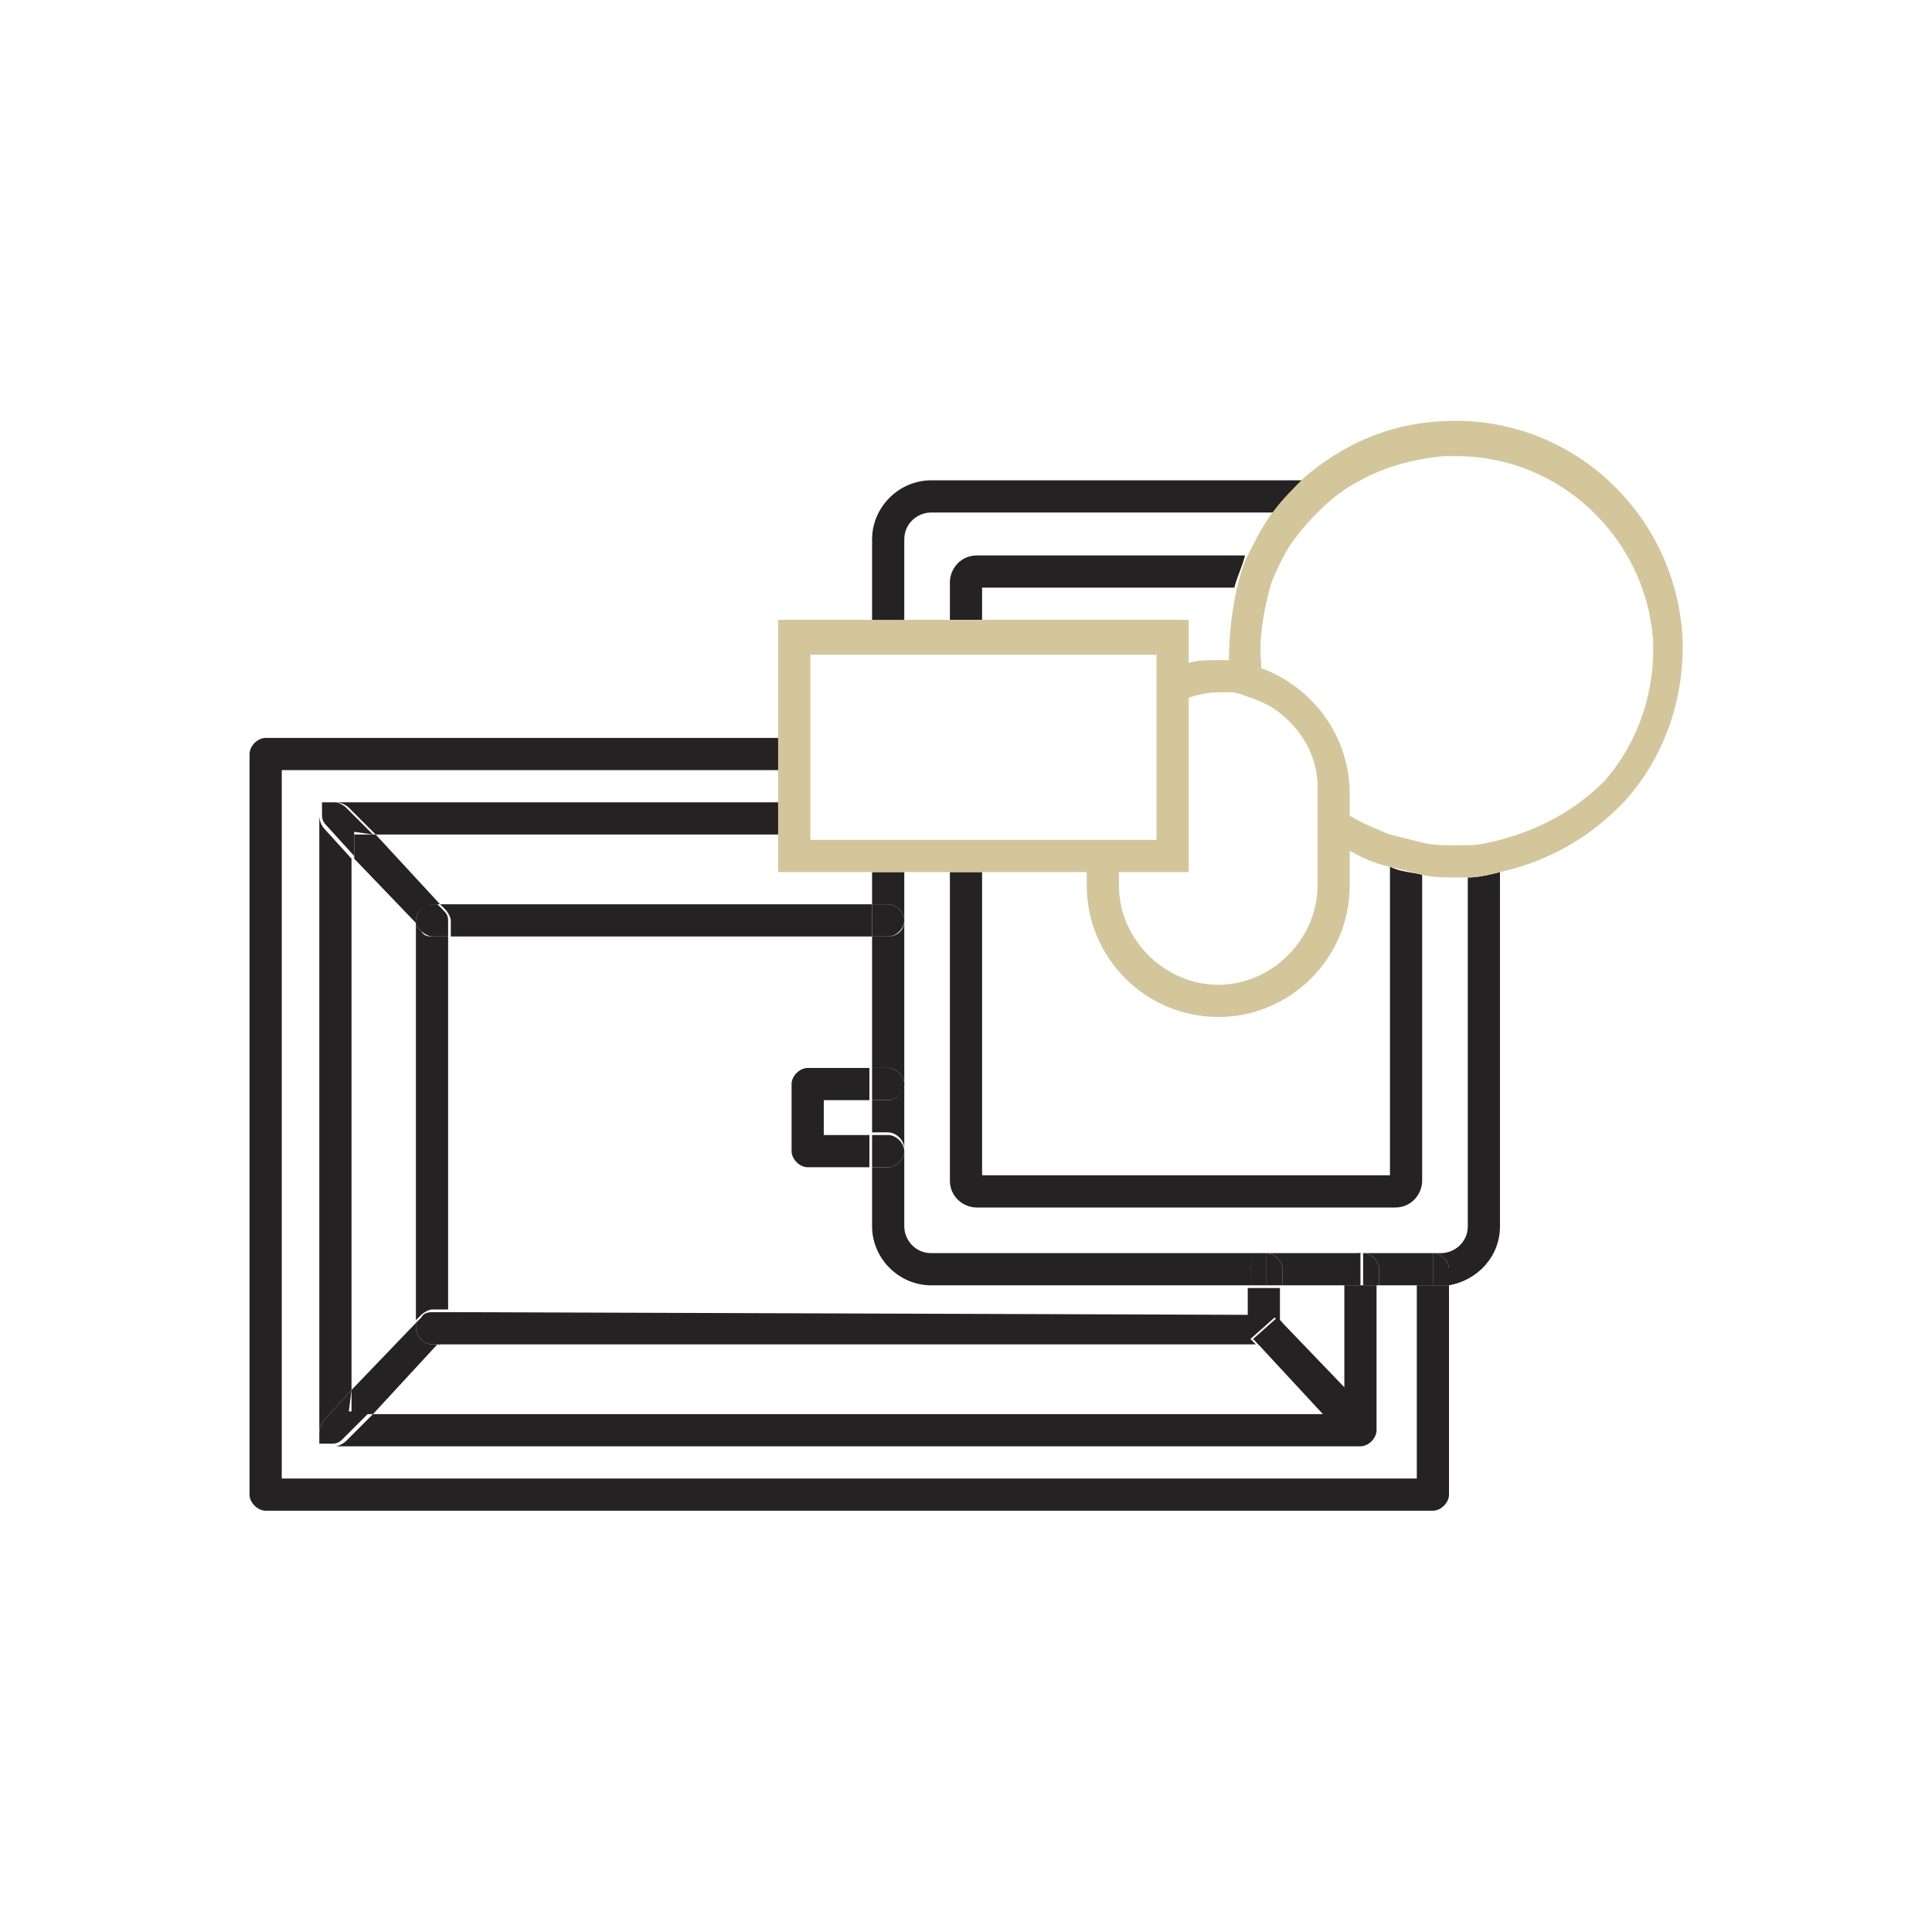 <?xml version="1.0" encoding="utf-8"?>
<!-- Generator: Adobe Illustrator 25.2.1, SVG Export Plug-In . SVG Version: 6.00 Build 0)  -->
<svg version="1.1" id="GRID" xmlns="http://www.w3.org/2000/svg" xmlns:xlink="http://www.w3.org/1999/xlink" x="0px" y="0px"
	 viewBox="0 0 72 72" style="enable-background:new 0 0 72 72;" xml:space="preserve">
<style type="text/css">
	.st0{fill:none;}
	.st1{fill:#252223;}
	.st2{fill:#D4C69B;}
</style>
<g>
	<polygon class="st0" points="29,31.1 13.9,31.1 16.4,33.7 32.5,33.7 32.5,32.5 29,32.5 	"/>
	<polygon class="st0" points="16.4,50.1 13.9,52.7 49.3,52.7 46.9,50.1 	"/>
	<path class="st0" d="M51.4,53.3c0,0.3-0.3,0.6-0.6,0.6H12.5c0,0,0,0-0.1,0c0,0,0,0,0,0c0,0,0,0,0,0c0,0,0,0,0,0c0,0,0,0,0,0
		c0,0,0,0,0,0c0,0,0,0,0,0c0,0,0,0,0,0c0,0,0,0,0,0c0,0,0,0,0,0c0,0,0,0,0,0l0,0c0,0,0,0,0,0c0,0,0,0,0,0c0,0,0,0,0,0c0,0,0,0,0,0
		c0,0,0,0,0,0c0,0,0,0,0,0c0,0,0,0,0,0c0,0,0,0,0,0c0,0,0,0,0,0c0,0,0,0,0,0c0,0,0,0,0,0c0,0,0,0,0,0c0,0,0,0,0,0c0,0,0,0,0,0
		c0,0,0,0,0,0c0,0,0,0,0,0c0,0,0,0,0,0c0,0,0,0,0,0c0,0,0,0,0,0c0,0,0,0,0,0c0,0,0,0,0,0c0,0,0,0,0,0c0,0,0,0,0,0l0,0l0,0
		c0,0,0,0,0,0c0,0,0,0,0,0c0,0,0,0,0,0c0,0,0,0,0,0c0,0,0,0,0,0c0,0,0,0,0,0c0,0,0,0,0,0c0,0,0,0,0,0c0,0,0,0,0,0c0,0,0,0,0,0
		c0,0,0,0,0-0.1V30.5c0,0,0,0,0-0.1c0,0,0,0,0,0c0,0,0,0,0,0c0,0,0,0,0,0c0,0,0,0,0,0c0,0,0,0,0,0c0,0,0,0,0,0c0,0,0,0,0,0
		c0,0,0,0,0,0c0,0,0,0,0,0c0,0,0,0,0,0l0,0l0,0c0,0,0,0,0,0c0,0,0,0,0,0c0,0,0,0,0,0c0,0,0,0,0,0c0,0,0,0,0,0c0,0,0,0,0,0
		c0,0,0,0,0,0c0,0,0,0,0,0c0,0,0,0,0,0c0,0,0,0,0,0c0,0,0,0,0,0c0,0,0,0,0,0c0,0,0,0,0,0c0,0,0,0,0,0c0,0,0,0,0,0c0,0,0,0,0,0
		c0,0,0,0,0,0c0,0,0,0,0,0c0,0,0,0,0,0c0,0,0,0,0,0c0,0,0,0,0,0c0,0,0,0,0,0c0,0,0,0,0,0l0,0c0,0,0,0,0,0c0,0,0,0,0,0c0,0,0,0,0,0
		c0,0,0,0,0,0c0,0,0,0,0,0c0,0,0,0,0,0c0,0,0,0,0,0c0,0,0,0,0,0c0,0,0,0,0,0l0,0c0,0,0,0,0,0s0,0,0,0c0,0,0,0,0.1,0l0,0H29v-1.2
		H10.5v26.4h42.3v-7.2h-1.4L51.4,53.3L51.4,53.3z"/>
	<polygon class="st0" points="15.5,34.6 13.1,32 13.1,51.8 15.5,49.2 	"/>
	<path class="st0" d="M53,32.6V44c0,0.6-0.5,1-1,1H36.4c-0.6,0-1-0.5-1-1V32.5h-1.7v13.1c0,0.6,0.5,1,1,1h19c0.6,0,1-0.5,1-1v-13
		c-0.2,0-0.3,0-0.5,0C53.8,32.7,53.4,32.7,53,32.6L53,32.6z"/>
	<path class="st0" d="M16.7,48.9h29.8v-1H34.7c-1.2,0-2.2-1-2.2-2.2v-2.2h-2.3c-0.3,0-0.6-0.3-0.6-0.6v-2.5c0-0.3,0.3-0.6,0.6-0.6
		h2.3v-4.9H16.7L16.7,48.9L16.7,48.9z"/>
	<rect x="30.7" y="41" class="st0" width="1.7" height="1.2"/>
	<polygon class="st0" points="50.1,51.8 50.1,47.9 47.8,47.9 47.8,49.2 	"/>
	<path class="st1" d="M12.2,30C12.2,30,12.2,30,12.2,30C12.2,30,12.2,30,12.2,30L12.2,30L12.2,30z"/>
	<path class="st1" d="M12.4,29.9C12.4,29.9,12.3,29.9,12.4,29.9C12.3,29.9,12.4,29.9,12.4,29.9L12.4,29.9L12.4,29.9z"/>
	<path class="st1" d="M12.1,30C12.1,30,12.2,30,12.1,30C12.2,30,12.1,30,12.1,30z"/>
	<path class="st1" d="M12.4,29.9C12.4,29.9,12.4,29.9,12.4,29.9L12.4,29.9C12.4,29.9,12.4,29.9,12.4,29.9z"/>
	<path class="st1" d="M12,30.2C12,30.2,12,30.2,12,30.2C12,30.2,12,30.2,12,30.2z"/>
	<path class="st1" d="M12.1,30.1C12.1,30.1,12.1,30.1,12.1,30.1C12.1,30.1,12.1,30.1,12.1,30.1z"/>
	<path class="st1" d="M12,30.2C12,30.2,12,30.2,12,30.2C12,30.2,12,30.2,12,30.2z"/>
	<polygon class="st1" points="12.5,29.9 12.5,29.9 12.5,29.9 	"/>
	<path class="st1" d="M12.3,53.9C12.3,53.9,12.3,53.9,12.3,53.9C12.4,53.9,12.4,53.9,12.3,53.9C12.3,53.9,12.3,53.9,12.3,53.9z"/>
	<path class="st1" d="M12.5,53.9C12.5,53.9,12.5,53.9,12.5,53.9C12.5,53.9,12.5,53.9,12.5,53.9L12.5,53.9z"/>
	<path class="st1" d="M12.1,53.7C12.1,53.7,12.1,53.7,12.1,53.7C12.1,53.7,12.1,53.7,12.1,53.7C12.1,53.7,12.1,53.7,12.1,53.7
		L12.1,53.7z"/>
	<path class="st1" d="M12.1,30.1C12.1,30.1,12.1,30.1,12.1,30.1C12.1,30.1,12.1,30.1,12.1,30.1C12.1,30.1,12.1,30.1,12.1,30.1
		L12.1,30.1z"/>
	<path class="st1" d="M12,30.3C12,30.3,12,30.3,12,30.3C12,30.3,12,30.3,12,30.3z"/>
	<path class="st1" d="M12.2,53.8C12.2,53.8,12.2,53.8,12.2,53.8L12.2,53.8C12.2,53.8,12.2,53.8,12.2,53.8L12.2,53.8z"/>
	<path class="st1" d="M12,30.3C12,30.3,12,30.3,12,30.3C12,30.3,12,30.3,12,30.3C12,30.3,12,30.3,12,30.3z"/>
	<path class="st1" d="M12,30.3C12,30.3,12,30.3,12,30.3C12,30.3,12,30.3,12,30.3C12,30.3,12,30.3,12,30.3L12,30.3z"/>
	<path class="st1" d="M12,53.5C12,53.5,12,53.5,12,53.5C12,53.5,12,53.5,12,53.5C12,53.5,12,53.5,12,53.5z"/>
	<path class="st1" d="M11.9,53.3C11.9,53.3,11.9,53.3,11.9,53.3C11.9,53.4,11.9,53.3,11.9,53.3C11.9,53.3,11.9,53.3,11.9,53.3z"/>
	<path class="st1" d="M11.9,30.4C11.9,30.4,11.9,30.5,11.9,30.4C11.9,30.5,11.9,30.5,11.9,30.4C11.9,30.4,11.9,30.4,11.9,30.4z"/>
	<path class="st1" d="M12,53.5C12,53.5,12,53.5,12,53.5C12,53.5,12,53.5,12,53.5C12,53.5,12,53.5,12,53.5L12,53.5z"/>
	<path class="st1" d="M12.2,53.8C12.2,53.8,12.1,53.7,12.2,53.8C12.1,53.7,12.1,53.8,12.2,53.8z"/>
	<path class="st1" d="M12.1,53.7C12.1,53.7,12.1,53.7,12.1,53.7C12.1,53.7,12.1,53.7,12.1,53.7z"/>
	<path class="st1" d="M12,53.6C12,53.6,12,53.6,12,53.6C12,53.6,12,53.6,12,53.6z"/>
	<path class="st1" d="M12.3,53.8C12.3,53.8,12.3,53.8,12.3,53.8C12.3,53.8,12.3,53.8,12.3,53.8z"/>
	<path class="st1" d="M12.3,53.8C12.3,53.8,12.2,53.8,12.3,53.8C12.2,53.8,12.3,53.8,12.3,53.8z"/>
	<path class="st1" d="M12.2,30C12.2,30,12.3,30,12.2,30C12.3,30,12.2,30,12.2,30z"/>
	<path class="st1" d="M12.4,53.9C12.4,53.9,12.4,53.9,12.4,53.9C12.4,53.9,12.4,53.9,12.4,53.9z"/>
	<path class="st1" d="M12,53.6C12,53.6,12,53.6,12,53.6C12,53.6,12,53.6,12,53.6z"/>
	<path class="st1" d="M12,53.5C12,53.5,12,53.5,12,53.5C12,53.5,12,53.5,12,53.5z"/>
	<path class="st1" d="M12.5,29.9C12.5,29.9,12.5,29.9,12.5,29.9C12.5,29.9,12.5,29.9,12.5,29.9z"/>
	<path class="st1" d="M12.4,29.9C12.4,29.9,12.4,29.9,12.4,29.9C12.4,29.9,12.4,29.9,12.4,29.9z"/>
	<path class="st1" d="M12.3,30C12.3,30,12.3,30,12.3,30C12.3,30,12.3,30,12.3,30z"/>
	<path class="st1" d="M11.9,53.4C11.9,53.4,11.9,53.4,11.9,53.4C11.9,53.4,11.9,53.4,11.9,53.4z"/>
	<path class="st1" d="M11.9,30.4C11.9,30.4,11.9,30.4,11.9,30.4C11.9,30.4,11.9,30.4,11.9,30.4z"/>
	<path class="st1" d="M12.4,53.9C12.4,53.9,12.4,53.9,12.4,53.9L12.4,53.9C12.4,53.9,12.4,53.9,12.4,53.9z"/>
	<path class="st1" d="M12.2,53.8C12.2,53.8,12.2,53.8,12.2,53.8L12.2,53.8C12.2,53.8,12.2,53.8,12.2,53.8L12.2,53.8z"/>
	<path class="st1" d="M12.3,53.8C12.3,53.8,12.3,53.8,12.3,53.8C12.3,53.8,12.3,53.8,12.3,53.8z"/>
	<path class="st1" d="M12.1,53.7C12.1,53.7,12.1,53.7,12.1,53.7C12.1,53.7,12.1,53.7,12.1,53.7C12.1,53.7,12.1,53.7,12.1,53.7
		L12.1,53.7z"/>
	<path class="st1" d="M12.4,53.9C12.4,53.9,12.5,53.9,12.4,53.9C12.5,53.9,12.5,53.9,12.4,53.9C12.4,53.9,12.4,53.9,12.4,53.9
		L12.4,53.9z"/>
	<polygon class="st1" points="13.9,52.7 16.4,50.1 16.4,50.1 	"/>
	<polygon class="st1" points="12,53.5 12,53.5 12,53.5 	"/>
	<path class="st1" d="M12,53.6C12,53.6,12,53.6,12,53.6C12,53.6,12,53.6,12,53.6z"/>
	<path class="st1" d="M12,53.4C12,53.4,12,53.4,12,53.4C12,53.4,12,53.4,12,53.4z"/>
	<path class="st1" d="M12.1,53.7C12.1,53.7,12.1,53.7,12.1,53.7C12.1,53.7,12.1,53.7,12.1,53.7z"/>
	<path class="st1" d="M11.9,53.4C11.9,53.4,11.9,53.4,11.9,53.4L11.9,53.4C11.9,53.4,11.9,53.4,11.9,53.4L11.9,53.4z"/>
	<path class="st1" d="M12.4,53.9C12.4,53.9,12.4,53.9,12.4,53.9C12.4,53.9,12.4,53.9,12.4,53.9C12.4,53.9,12.4,53.9,12.4,53.9z"/>
	<path class="st1" d="M12.1,53.7C12.1,53.7,12.1,53.7,12.1,53.7C12.1,53.7,12.1,53.7,12.1,53.7C12.1,53.7,12.1,53.7,12.1,53.7
		L12.1,53.7z"/>
	<path class="st1" d="M11.9,53.3C11.9,53.3,11.9,53.3,11.9,53.3C11.9,53.4,11.9,53.4,11.9,53.3C11.9,53.4,11.9,53.4,11.9,53.3z"/>
	<path class="st1" d="M12.2,53.8L12.2,53.8C12.2,53.8,12.2,53.8,12.2,53.8C12.2,53.8,12.2,53.8,12.2,53.8L12.2,53.8z"/>
	<path class="st1" d="M12,53.5C12,53.5,12,53.5,12,53.5L12,53.5C12,53.5,12,53.5,12,53.5C12,53.5,12,53.5,12,53.5L12,53.5z"/>
	<path class="st1" d="M12.5,53.9C12.5,53.9,12.5,53.9,12.5,53.9L12.5,53.9C12.5,53.9,12.5,53.9,12.5,53.9z"/>
	<g>
		<path class="st1" d="M53.7,47.9h-0.9v7.2H10.5V28.7H29v-1.2H9.9c-0.3,0-0.6,0.3-0.6,0.6v27.6c0,0.3,0.3,0.6,0.6,0.6h43.5
			c0.3,0,0.6-0.3,0.6-0.6v-7.8C53.9,47.9,53.8,47.9,53.7,47.9L53.7,47.9z"/>
		<path class="st1" d="M49.3,52.7H13.9l-1,1c-0.1,0.1-0.3,0.2-0.4,0.2h38.2c0.3,0,0.6-0.3,0.6-0.6v-5.4h-1.2v3.8l0,0l0,0l-2.4-2.5
			v0.2c0,0.3-0.3,0.6-0.6,0.6h-0.3L49.3,52.7L49.3,52.7L49.3,52.7z"/>
	</g>
	<polygon class="st1" points="12,30.3 12,30.3 12,30.3 	"/>
	<path class="st1" d="M12.4,29.9L12.4,29.9L12.4,29.9z"/>
	<path class="st1" d="M12.1,30.1C12.1,30.1,12.1,30.1,12.1,30.1C12.1,30.1,12.1,30.1,12.1,30.1z"/>
	<path class="st1" d="M12.4,29.9C12.4,29.9,12.4,29.9,12.4,29.9C12.4,29.9,12.4,29.9,12.4,29.9z"/>
	<path class="st1" d="M11.9,30.4C11.9,30.4,11.9,30.4,11.9,30.4C11.9,30.4,11.9,30.4,11.9,30.4L11.9,30.4L11.9,30.4z"/>
	<path class="st1" d="M12.2,30C12.2,30,12.2,30,12.2,30C12.2,30,12.2,30,12.2,30L12.2,30L12.2,30z"/>
	<rect x="15.2" y="30.6" class="st1" width="0" height="3.6"/>
	<path class="st1" d="M11.9,30.4C11.9,30.4,11.9,30.4,11.9,30.4C12,30.4,12,30.4,11.9,30.4z"/>
	<path class="st1" d="M12,30.2C12,30.2,12,30.2,12,30.2C12,30.2,12,30.2,12,30.2z"/>
	<path class="st1" d="M12.1,30.1C12.1,30.1,12.1,30.1,12.1,30.1C12.1,30.1,12.1,30.1,12.1,30.1C12.1,30.1,12.1,30.1,12.1,30.1
		L12.1,30.1z"/>
	<path class="st1" d="M12.3,30C12.3,30,12.3,30,12.3,30C12.3,30,12.3,30,12.3,30z"/>
	<path class="st1" d="M12.2,30C12.2,30,12.2,30,12.2,30L12.2,30C12.2,30,12.2,30,12.2,30L12.2,30z"/>
	<path class="st1" d="M12,30.3C12,30.3,12,30.3,12,30.3L12,30.3C12,30.3,12,30.3,12,30.3C12,30.3,12,30.3,12,30.3L12,30.3z"/>
	<path class="st1" d="M13,30.1l1,1h15v-1.2H12.5l0,0C12.7,29.9,12.9,30,13,30.1z"/>
	<path class="st1" d="M11.9,30.4C11.9,30.4,11.9,30.4,11.9,30.4C11.9,30.4,11.9,30.4,11.9,30.4C11.9,30.4,11.9,30.4,11.9,30.4z"/>
	<path class="st1" d="M12.1,30.1C12.1,30.1,12.1,30.1,12.1,30.1C12.1,30.1,12.1,30.1,12.1,30.1C12.1,30.1,12.1,30.1,12.1,30.1
		L12.1,30.1z"/>
	<path class="st1" d="M12.4,29.9L12.4,29.9C12.4,29.9,12.4,29.9,12.4,29.9L12.4,29.9C12.4,29.9,12.4,29.9,12.4,29.9L12.4,29.9z"/>
	<path class="st1" d="M11.9,53.3C11.9,53.3,11.9,53.3,11.9,53.3C11.9,53.3,11.9,53.3,11.9,53.3z"/>
	<rect x="14.3" y="31.6" class="st1" width="0" height="3.5"/>
	<path class="st1" d="M12.1,53.7C12.1,53.7,12,53.6,12.1,53.7C12,53.6,12.1,53.7,12.1,53.7z"/>
	<path class="st1" d="M12,30.3C12,30.3,12,30.3,12,30.3L12,30.3C12,30.3,12,30.3,12,30.3L12,30.3z"/>
	<path class="st1" d="M12.3,53.8C12.3,53.8,12.3,53.8,12.3,53.8C12.3,53.8,12.3,53.8,12.3,53.8C12.3,53.8,12.3,53.8,12.3,53.8z"/>
	<polygon class="st1" points="13.1,51.7 15.5,49.2 15.5,49.2 	"/>
	<path class="st1" d="M12.2,30C12.2,30,12.2,30,12.2,30L12.2,30C12.2,30,12.2,30,12.2,30L12.2,30z"/>
	<path class="st1" d="M11.9,30.4C11.9,30.4,11.9,30.4,11.9,30.4C11.9,30.4,11.9,30.4,11.9,30.4C11.9,30.4,11.9,30.4,11.9,30.4
		L11.9,30.4z"/>
	<path class="st1" d="M11.9,30.4C11.9,30.4,11.9,30.4,11.9,30.4C11.9,30.4,11.9,30.4,11.9,30.4C11.9,30.4,11.9,30.4,11.9,30.4
		L11.9,30.4z"/>
	<path class="st1" d="M12.1,30C12.1,30,12.1,30.1,12.1,30L12.1,30C12.1,30.1,12.1,30.1,12.1,30L12.1,30z"/>
	<path class="st1" d="M12.1,30.1C12.1,30.1,12.1,30.1,12.1,30.1C12.1,30.1,12.1,30.1,12.1,30.1C12.1,30.1,12.1,30.1,12.1,30.1
		L12.1,30.1z"/>
	<path class="st1" d="M12.5,29.9C12.5,29.9,12.5,29.9,12.5,29.9C12.5,29.9,12.5,29.9,12.5,29.9z"/>
	<path class="st1" d="M12,53.6C12,53.6,12,53.5,12,53.6C12,53.5,12,53.6,12,53.6z"/>
	<path class="st1" d="M12.1,30.1C12.1,30.1,12.1,30.1,12.1,30.1C12.1,30.1,12.1,30.1,12.1,30.1L12.1,30.1L12.1,30.1z"/>
	<path class="st1" d="M12,53.5C12,53.5,12,53.5,12,53.5C12,53.5,12,53.5,12,53.5z"/>
	<path class="st1" d="M11.9,30.5C11.9,30.5,11.9,30.5,11.9,30.5C11.9,30.5,11.9,30.5,11.9,30.5z"/>
	<path class="st1" d="M12,30.2C12,30.2,12,30.2,12,30.2C12,30.2,12,30.2,12,30.2C12,30.2,12,30.2,12,30.2z"/>
	<path class="st1" d="M12.2,30C12.2,30,12.2,30,12.2,30C12.2,30,12.2,30,12.2,30z"/>
	<path class="st1" d="M12,30.2C12,30.2,12,30.2,12,30.2L12,30.2C12,30.2,12,30.2,12,30.2z"/>
	<path class="st1" d="M12.5,29.9C12.5,29.9,12.5,29.9,12.5,29.9C12.5,29.9,12.5,29.9,12.5,29.9C12.5,29.9,12.5,29.9,12.5,29.9
		L12.5,29.9z"/>
	<polygon class="st1" points="12.3,53.8 12.3,53.8 12.3,53.8 	"/>
	<path class="st1" d="M12.4,53.9C12.4,53.9,12.4,53.9,12.4,53.9C12.4,53.9,12.4,53.9,12.4,53.9C12.4,53.9,12.4,53.9,12.4,53.9
		L12.4,53.9z"/>
	<path class="st1" d="M12,53.6C12,53.6,12,53.6,12,53.6C12,53.6,12,53.6,12,53.6L12,53.6z"/>
	<path class="st1" d="M12.1,53.7C12.1,53.7,12.1,53.7,12.1,53.7C12.1,53.7,12.1,53.7,12.1,53.7L12.1,53.7L12.1,53.7z"/>
	<polygon class="st1" points="12.3,30 12.3,30 12.3,30 	"/>
	<path class="st1" d="M12,53.6C12,53.6,12,53.6,12,53.6C12,53.6,12,53.6,12,53.6C12,53.6,12,53.6,12,53.6L12,53.6z"/>
	<path class="st1" d="M12.3,29.9C12.3,29.9,12.3,29.9,12.3,29.9C12.3,29.9,12.3,29.9,12.3,29.9C12.3,29.9,12.3,29.9,12.3,29.9
		L12.3,29.9z"/>
	<path class="st1" d="M12,30.3C12,30.3,12,30.3,12,30.3C12,30.3,12,30.3,12,30.3z"/>
	<path class="st1" d="M12.1,53.7C12.1,53.7,12.1,53.7,12.1,53.7L12.1,53.7C12.1,53.7,12.1,53.7,12.1,53.7L12.1,53.7z"/>
	<path class="st1" d="M12.1,53.7C12.1,53.7,12.1,53.7,12.1,53.7C12.1,53.7,12.1,53.7,12.1,53.7C12.1,53.7,12.1,53.7,12.1,53.7
		L12.1,53.7z"/>
	<path class="st1" d="M12,30.2C12,30.2,12.1,30.1,12,30.2C12.1,30.1,12,30.2,12,30.2z"/>
	<path class="st1" d="M12.4,53.9C12.4,53.9,12.4,53.9,12.4,53.9C12.4,53.9,12.4,53.9,12.4,53.9L12.4,53.9z"/>
	<path class="st1" d="M12.5,53.9L12.5,53.9C12.5,53.9,12.5,53.9,12.5,53.9C12.5,53.9,12.5,53.9,12.5,53.9z"/>
	<path class="st1" d="M12.4,29.9C12.4,29.9,12.4,29.9,12.4,29.9C12.4,29.9,12.4,29.9,12.4,29.9C12.4,29.9,12.4,29.9,12.4,29.9
		L12.4,29.9z"/>
	<path class="st1" d="M12.2,53.8C12.2,53.8,12.2,53.8,12.2,53.8C12.2,53.8,12.2,53.8,12.2,53.8z"/>
	<path class="st1" d="M12.2,53.8C12.2,53.8,12.2,53.8,12.2,53.8C12.2,53.8,12.2,53.8,12.2,53.8L12.2,53.8L12.2,53.8z"/>
	<path class="st1" d="M12.3,30C12.3,30,12.3,30,12.3,30C12.3,30,12.3,30,12.3,30C12.3,30,12.3,30,12.3,30z"/>
	<path class="st1" d="M11.9,53.4C11.9,53.4,11.9,53.4,11.9,53.4C11.9,53.4,11.9,53.4,11.9,53.4C11.9,53.4,11.9,53.4,11.9,53.4z"/>
	<path class="st1" d="M11.9,53.4C11.9,53.4,11.9,53.4,11.9,53.4C11.9,53.4,11.9,53.4,11.9,53.4C11.9,53.4,11.9,53.4,11.9,53.4
		L11.9,53.4z"/>
	<path class="st1" d="M12.4,29.9C12.4,29.9,12.4,29.9,12.4,29.9C12.4,29.9,12.4,29.9,12.4,29.9z"/>
	<path class="st1" d="M12.3,53.8C12.3,53.8,12.3,53.9,12.3,53.8C12.3,53.9,12.3,53.9,12.3,53.8C12.3,53.8,12.3,53.8,12.3,53.8
		L12.3,53.8z"/>
	<path class="st1" d="M12,53.4C12,53.4,12,53.5,12,53.4C12,53.5,12,53.4,12,53.4L12,53.4L12,53.4z"/>
	<path class="st1" d="M12,30.3C12,30.3,12,30.2,12,30.3C12,30.2,12,30.3,12,30.3z"/>
	<path class="st1" d="M12.4,29.9C12.4,29.9,12.3,29.9,12.4,29.9C12.3,29.9,12.3,29.9,12.4,29.9C12.3,30,12.3,30,12.4,29.9L12.4,29.9
		C12.3,29.9,12.3,29.9,12.4,29.9L12.4,29.9z"/>
	<path class="st1" d="M12.4,29.9C12.4,29.9,12.4,29.9,12.4,29.9C12.4,29.9,12.4,29.9,12.4,29.9C12.4,29.9,12.4,29.9,12.4,29.9
		C12.4,29.9,12.4,29.9,12.4,29.9C12.4,29.9,12.4,29.9,12.4,29.9L12.4,29.9z"/>
	<path class="st1" d="M12.3,30C12.3,30,12.3,30,12.3,30C12.3,30,12.2,30,12.3,30C12.2,30,12.2,30,12.3,30C12.2,30,12.3,30,12.3,30
		L12.3,30z"/>
	<path class="st1" d="M12.5,29.9L12.5,29.9C12.5,29.9,12.5,29.9,12.5,29.9C12.5,29.9,12.5,29.9,12.5,29.9
		C12.5,29.9,12.5,29.9,12.5,29.9C12.5,29.9,12.5,29.9,12.5,29.9L12.5,29.9z"/>
	<path class="st1" d="M12.1,30.1C12.1,30.1,12.1,30.1,12.1,30.1C12.1,30.1,12,30.2,12.1,30.1C12,30.2,12,30.2,12.1,30.1
		C12,30.2,12,30.2,12.1,30.1C12,30.2,12.1,30.1,12.1,30.1L12.1,30.1z"/>
	<path class="st1" d="M12.5,53.9C12.5,53.9,12.5,53.9,12.5,53.9C12.5,53.9,12.5,53.9,12.5,53.9L12.5,53.9
		C12.5,53.9,12.5,53.9,12.5,53.9L12.5,53.9z"/>
	<path class="st1" d="M12.1,53.7C12.1,53.7,12.1,53.7,12.1,53.7C12.1,53.7,12.2,53.8,12.1,53.7C12.2,53.8,12.2,53.8,12.1,53.7
		C12.2,53.8,12.2,53.8,12.1,53.7C12.2,53.8,12.2,53.8,12.1,53.7L12.1,53.7z"/>
	<path class="st1" d="M12.2,30C12.2,30,12.2,30,12.2,30C12.2,30,12.2,30,12.2,30C12.1,30,12.1,30,12.2,30C12.1,30,12.1,30.1,12.2,30
		C12.2,30,12.2,30,12.2,30L12.2,30z"/>
	<path class="st1" d="M12,53.6C12,53.6,12,53.6,12,53.6C12,53.6,12,53.6,12,53.6C12,53.6,12.1,53.7,12,53.6
		C12.1,53.7,12.1,53.7,12,53.6C12.1,53.7,12,53.6,12,53.6L12,53.6z"/>
	<path class="st1" d="M12.2,53.8C12.2,53.8,12.2,53.8,12.2,53.8C12.2,53.8,12.3,53.8,12.2,53.8C12.3,53.8,12.3,53.8,12.2,53.8
		C12.2,53.8,12.2,53.8,12.2,53.8L12.2,53.8z"/>
	<path class="st1" d="M12.3,53.8L12.3,53.8C12.3,53.8,12.3,53.8,12.3,53.8C12.3,53.8,12.3,53.9,12.3,53.8
		C12.3,53.9,12.3,53.9,12.3,53.8C12.3,53.9,12.3,53.8,12.3,53.8z"/>
	<path class="st1" d="M12,53.5C12,53.5,12,53.5,12,53.5C12,53.5,12,53.6,12,53.5C12,53.6,12,53.6,12,53.5C12,53.6,12,53.6,12,53.5
		C12,53.6,12,53.6,12,53.5L12,53.5z"/>
	<path class="st1" d="M12.4,53.9C12.4,53.9,12.4,53.9,12.4,53.9C12.4,53.9,12.4,53.9,12.4,53.9C12.4,53.9,12.4,53.9,12.4,53.9
		C12.4,53.9,12.4,53.9,12.4,53.9L12.4,53.9z"/>
	<path class="st1" d="M12.1,53.7C12.1,53.7,12.1,53.7,12.1,53.7C12.1,53.7,12.1,53.7,12.1,53.7C12.1,53.7,12.1,53.7,12.1,53.7
		C12.1,53.7,12.1,53.7,12.1,53.7z"/>
	<path class="st1" d="M12,53.4C12,53.4,12,53.5,12,53.4C12,53.5,12,53.5,12,53.4C12,53.5,12,53.5,12,53.4C12,53.5,12,53.5,12,53.4
		C12,53.5,12,53.5,12,53.4L12,53.4z"/>
	<path class="st1" d="M12,30.2C12,30.2,12,30.2,12,30.2C12,30.2,12,30.2,12,30.2C12,30.2,12,30.3,12,30.2C12,30.3,12,30.3,12,30.2
		C12,30.2,12,30.2,12,30.2L12,30.2z"/>
	<path class="st1" d="M12.1,30.1C12.1,30.1,12.1,30.1,12.1,30.1C12.1,30.1,12.1,30.1,12.1,30.1C12.1,30.1,12.1,30.1,12.1,30.1
		C12.1,30.1,12.1,30.1,12.1,30.1z"/>
	<path class="st1" d="M12,30.3C12,30.3,12,30.3,12,30.3C12,30.3,12,30.3,12,30.3C12,30.3,12,30.3,12,30.3C12,30.3,12,30.3,12,30.3
		C12,30.3,12,30.3,12,30.3L12,30.3z"/>
	<path class="st1" d="M11.9,53.4C11.9,53.4,11.9,53.4,11.9,53.4C11.9,53.4,11.9,53.4,11.9,53.4C11.9,53.4,11.9,53.4,11.9,53.4
		C11.9,53.4,11.9,53.4,11.9,53.4L11.9,53.4z"/>
	<path class="st1" d="M12.1,52.9l1-1.1l0,0V32l0,0l-1-1.1c-0.1-0.1-0.2-0.3-0.2-0.5c0,0,0,0,0,0c0,0,0,0,0,0.1v22.8c0,0,0,0,0,0.1
		c0,0,0,0,0,0C11.9,53.2,12,53,12.1,52.9z"/>
	<path class="st1" d="M11.9,30.4C11.9,30.4,11.9,30.4,11.9,30.4C11.9,30.4,11.9,30.4,11.9,30.4C11.9,30.4,11.9,30.4,11.9,30.4
		C11.9,30.4,11.9,30.4,11.9,30.4L11.9,30.4z"/>
	<path class="st1" d="M11.9,53.4C11.9,53.4,11.9,53.4,11.9,53.4C11.9,53.4,11.9,53.4,11.9,53.4L11.9,53.4
		C12,53.4,11.9,53.4,11.9,53.4L11.9,53.4z"/>
	<path class="st1" d="M12.1,53.7C12.1,53.7,12.1,53.7,12.1,53.7C12.1,53.7,12.1,53.7,12.1,53.7C12.1,53.7,12.1,53.7,12.1,53.7
		L12.1,53.7z"/>
	<path class="st1" d="M12.1,53.7L12.1,53.7C12.1,53.7,12.1,53.7,12.1,53.7L12.1,53.7C12.1,53.7,12.1,53.7,12.1,53.7L12.1,53.7z"/>
	<polygon class="st1" points="12.4,53.9 12.4,53.9 12.4,53.9 	"/>
	<path class="st1" d="M12.3,53.8C12.3,53.8,12.3,53.8,12.3,53.8C12.3,53.8,12.3,53.8,12.3,53.8L12.3,53.8
		C12.3,53.8,12.3,53.8,12.3,53.8L12.3,53.8z"/>
	<polygon class="st1" points="12.2,53.8 12.2,53.8 12.2,53.8 	"/>
	<path class="st1" d="M12.4,53.9C12.4,53.9,12.4,53.9,12.4,53.9C12.4,53.9,12.4,53.9,12.4,53.9C12.4,53.9,12.4,53.9,12.4,53.9
		L12.4,53.9z"/>
	<path class="st1" d="M16.1,50.1c-0.3,0-0.6-0.3-0.6-0.6v-0.2l-2.4,2.5v0.9h0.8l2.4-2.6L16.1,50.1L16.1,50.1z"/>
	<path class="st1" d="M11.9,53.4L11.9,53.4C11.9,53.4,11.9,53.4,11.9,53.4C11.9,53.4,11.9,53.4,11.9,53.4L11.9,53.4z"/>
	<path class="st1" d="M12,53.6C12,53.6,12,53.6,12,53.6C12,53.6,12,53.6,12,53.6L12,53.6C12,53.6,12,53.6,12,53.6L12,53.6z"/>
	<path class="st1" d="M13.1,51.8l-1,1.1c-0.1,0.1-0.2,0.3-0.2,0.5c0,0,0,0,0,0c0,0,0,0,0,0c0,0,0,0,0,0.1c0,0,0,0,0,0c0,0,0,0,0,0.1
		c0,0,0,0,0,0c0,0,0,0,0,0.1c0,0,0,0,0,0c0,0,0,0,0,0.1c0,0,0,0,0,0c0,0,0,0,0,0c0,0,0,0,0,0c0,0,0,0,0,0c0,0,0,0,0.1,0c0,0,0,0,0,0
		l0,0c0,0,0,0,0.1,0c0,0,0,0,0,0c0,0,0,0,0.1,0c0,0,0,0,0,0l0,0c0,0,0,0,0.1,0c0,0,0,0,0,0c0,0,0,0,0,0c0,0,0.1,0,0.1,0
		c0.2,0,0.3-0.1,0.4-0.2l1-1h-0.8L13.1,51.8L13.1,51.8z"/>
	<path class="st1" d="M15.5,34.3c0-0.3,0.3-0.6,0.6-0.6h0.3l-2.4-2.6h-0.8V32l2.4,2.5L15.5,34.3L15.5,34.3z"/>
	<path class="st1" d="M12.5,29.9C12.5,29.9,12.5,29.9,12.5,29.9L12.5,29.9C12.4,29.9,12.4,29.9,12.5,29.9
		C12.4,29.9,12.5,29.9,12.5,29.9L12.5,29.9z"/>
	<path class="st1" d="M12,30.2L12,30.2C12,30.2,12,30.2,12,30.2C12,30.2,12,30.2,12,30.2C12,30.2,12,30.2,12,30.2L12,30.2z"/>
	<path class="st1" d="M12.1,30.1L12.1,30.1C12.1,30.1,12.1,30.1,12.1,30.1L12.1,30.1C12.1,30.1,12.1,30.1,12.1,30.1L12.1,30.1z"/>
	<polygon class="st1" points="12.2,30 12.2,30 12.2,30 	"/>
	<path class="st1" d="M12,30.4L12,30.4C12,30.4,12,30.4,12,30.4C12,30.4,12,30.4,12,30.4C12,30.4,12,30.4,12,30.4L12,30.4z"/>
	<path class="st1" d="M11.9,30.4C11.9,30.4,11.9,30.4,11.9,30.4L11.9,30.4C11.9,30.4,11.9,30.4,11.9,30.4L11.9,30.4z"/>
	<path class="st1" d="M12.1,30.1C12.1,30.1,12.1,30.1,12.1,30.1C12.1,30.1,12.1,30.1,12.1,30.1C12.1,30.1,12.1,30.1,12.1,30.1
		L12.1,30.1z"/>
	<path class="st1" d="M12.3,30L12.3,30C12.3,30,12.3,30,12.3,30C12.3,30,12.3,30,12.3,30C12.3,30,12.3,30,12.3,30L12.3,30z"/>
	<path class="st1" d="M13.9,31.1l-1-1c-0.1-0.1-0.3-0.2-0.4-0.2c0,0-0.1,0-0.1,0c0,0,0,0,0,0c0,0,0,0-0.1,0c0,0,0,0,0,0
		c0,0,0,0-0.1,0c0,0,0,0,0,0c0,0,0,0-0.1,0l0,0c0,0,0,0,0,0c0,0,0,0-0.1,0c0,0,0,0,0,0c0,0,0,0,0,0c0,0,0,0,0,0s0,0,0,0
		c0,0,0,0,0,0.1c0,0,0,0,0,0c0,0,0,0,0,0.1c0,0,0,0,0,0c0,0,0,0,0,0.1c0,0,0,0,0,0c0,0,0,0,0,0.1c0,0,0,0,0,0c0,0,0,0,0,0
		c0,0.2,0,0.3,0.2,0.5l1,1.1v-0.9L13.9,31.1L13.9,31.1z"/>
	<path class="st1" d="M34.7,46.7L34.7,46.7c-0.6,0-1-0.5-1-1v0C33.7,46.2,34.1,46.7,34.7,46.7L34.7,46.7z"/>
	<path class="st1" d="M16.7,48.9v0.6c0,0.2-0.1,0.3-0.2,0.4l-0.2,0.2h30.5l-0.2-0.2l0.9-0.8l0.2,0.2v-1.3h-1.2v1L16.7,48.9
		L16.7,48.9z"/>
	<path class="st1" d="M47.8,49.5v-0.2l-0.2-0.2l-0.9,0.8l0.2,0.2h0.3C47.5,50.1,47.8,49.8,47.8,49.5L47.8,49.5z"/>
	<path class="st1" d="M16.4,33.7l0.2,0.2c0.1,0.1,0.2,0.3,0.2,0.4v0.6h15.7v-1.2H16.4L16.4,33.7z"/>
	<path class="st1" d="M15.7,34.7l-0.2-0.2l0,0v14.7l0,0l0.2-0.2c0.1-0.1,0.3-0.2,0.4-0.2h0.6V34.9h-0.6C16,34.9,15.8,34.9,15.7,34.7
		z"/>
	<path class="st1" d="M15.7,49.1l-0.2,0.2v0.2c0,0.3,0.3,0.6,0.6,0.6h0.3l0.2-0.2c0.1-0.1,0.2-0.3,0.2-0.4v-0.6h-0.6
		C16,48.9,15.8,48.9,15.7,49.1L15.7,49.1z"/>
	<path class="st1" d="M15.5,34.3v0.2l0.2,0.2c0.1,0.1,0.3,0.2,0.4,0.2h0.6v-0.6c0-0.2-0.1-0.3-0.2-0.4l-0.2-0.2h-0.3
		C15.8,33.7,15.5,34,15.5,34.3L15.5,34.3z"/>
	<path class="st1" d="M29.5,40.4v2.5c0,0.3,0.3,0.6,0.6,0.6h2.3v-1.2h-1.7V41h1.7v-1.2h-2.3C29.8,39.8,29.5,40.1,29.5,40.4
		L29.5,40.4z"/>
	<path class="st1" d="M33.7,20.1c0-0.6,0.5-1,1-1h12.8c0.3-0.4,0.7-0.8,1.1-1.2H34.7c-1.2,0-2.2,1-2.2,2.2v3.1h1.2L33.7,20.1
		L33.7,20.1z"/>
	<path class="st1" d="M54.7,32.7v13c0,0.6-0.5,1-1,1h-0.3c0.3,0,0.6,0.3,0.6,0.6v0.6c1.1-0.2,1.9-1.1,1.9-2.2V32.5
		C55.5,32.6,55.1,32.7,54.7,32.7C54.7,32.7,54.7,32.7,54.7,32.7L54.7,32.7z"/>
	<path class="st1" d="M34.7,47.9L34.7,47.9c-1.2,0-2.2-1-2.2-2.2v0C32.5,46.9,33.5,47.9,34.7,47.9L34.7,47.9z"/>
	<path class="st1" d="M53.4,46.7v1.2h0.3c0.1,0,0.2,0,0.3,0v-0.6C54,47,53.7,46.7,53.4,46.7L53.4,46.7z"/>
	<path class="st1" d="M32.5,33.7h0.6c0.3,0,0.6,0.3,0.6,0.6v-1.8h-1.2L32.5,33.7L32.5,33.7z"/>
	<path class="st1" d="M33.1,34.9h-0.6v4.9h0.6c0.3,0,0.6,0.3,0.6,0.6v-6.1C33.7,34.7,33.4,34.9,33.1,34.9L33.1,34.9z"/>
	<path class="st1" d="M33.1,43.5h-0.6v2.2c0,1.2,1,2.2,2.2,2.2h11.9v-0.6c0-0.3,0.3-0.6,0.6-0.6H34.7c-0.6,0-1-0.5-1-1v-2.8
		C33.7,43.2,33.4,43.5,33.1,43.5L33.1,43.5z"/>
	<path class="st1" d="M46.6,47.3v0.6h0.6v-1.2C46.8,46.7,46.6,47,46.6,47.3L46.6,47.3z"/>
	<path class="st1" d="M33.1,33.7h-0.6v1.2h0.6c0.3,0,0.6-0.3,0.6-0.6S33.4,33.7,33.1,33.7L33.1,33.7z"/>
	<path class="st1" d="M33.1,41h-0.6v1.2h0.6c0.3,0,0.6,0.3,0.6,0.6v-2.5C33.7,40.7,33.4,41,33.1,41L33.1,41z"/>
	<path class="st1" d="M33.1,39.8h-0.6V41h0.6c0.3,0,0.6-0.3,0.6-0.6S33.4,39.8,33.1,39.8L33.1,39.8z"/>
	<path class="st1" d="M33.1,42.3h-0.6v1.2h0.6c0.3,0,0.6-0.3,0.6-0.6S33.4,42.3,33.1,42.3L33.1,42.3z"/>
	<path class="st1" d="M51.4,47.3v0.6h2v-1.2h-2.6C51.1,46.7,51.4,47,51.4,47.3L51.4,47.3z"/>
	<path class="st1" d="M51.4,47.9v-0.6c0-0.3-0.3-0.6-0.6-0.6v1.2L51.4,47.9L51.4,47.9z"/>
	<path class="st1" d="M47.8,47.3v0.6h2.4v-0.6c0-0.3,0.3-0.6,0.6-0.6h-3.6C47.5,46.7,47.8,47,47.8,47.3z"/>
	<path class="st1" d="M50.1,47.3v0.6h0.6v-1.2C50.4,46.7,50.1,47,50.1,47.3L50.1,47.3z"/>
	<path class="st1" d="M47.8,47.9v-0.6c0-0.3-0.3-0.6-0.6-0.6v1.2L47.8,47.9L47.8,47.9z"/>
	<path class="st1" d="M36.6,21.9H46c0.1-0.4,0.3-0.8,0.4-1.2H36.4c-0.6,0-1,0.5-1,1v1.4h1.2L36.6,21.9L36.6,21.9z"/>
	<path class="st1" d="M51.8,43.8H36.6V32.5h-1.2V44c0,0.6,0.5,1,1,1H52c0.6,0,1-0.5,1-1V32.6c-0.4-0.1-0.8-0.1-1.2-0.3L51.8,43.8
		L51.8,43.8z"/>
	<path class="st2" d="M62.7,23.7c-0.3-4.7-4.3-8.3-9-8c-2,0.1-3.7,0.9-5.1,2.1c-0.4,0.4-0.8,0.8-1.1,1.2c-0.4,0.5-0.7,1.1-1,1.7
		c-0.2,0.4-0.3,0.8-0.4,1.2c-0.2,0.9-0.3,1.8-0.3,2.7c-0.1,0-0.2,0-0.4,0c-0.4,0-0.7,0-1.1,0.1v-1.6H29v9.4h11.5V33
		c0,2.7,2.2,4.9,4.9,4.9s4.9-2.2,4.9-4.9v-1.3c0.5,0.3,1,0.5,1.5,0.6c0.4,0.1,0.8,0.2,1.2,0.3c0.4,0.1,0.8,0.1,1.2,0.1
		c0.2,0,0.3,0,0.5,0c0,0,0,0,0,0c0.4,0,0.8-0.1,1.2-0.2c1.8-0.4,3.4-1.3,4.7-2.7C62.1,28.1,62.8,25.9,62.7,23.7L62.7,23.7z
		 M55.9,31.3c-0.4,0.1-0.8,0.2-1.2,0.2c0,0,0,0,0,0c-0.2,0-0.3,0-0.5,0c-0.4,0-0.8,0-1.2-0.1c-0.4-0.1-0.8-0.2-1.2-0.3
		c-0.5-0.2-1-0.4-1.5-0.7v-0.8c0-2.2-1.4-4-3.3-4.7c0-0.1,0-0.2,0-0.2c-0.1-0.9,0.1-1.9,0.3-2.7c0.1-0.4,0.3-0.8,0.5-1.2
		c0.3-0.6,0.8-1.2,1.3-1.7c0.5-0.5,1-0.9,1.6-1.2c0.9-0.5,2-0.8,3.1-0.9c0.2,0,0.3,0,0.5,0c3.8,0,7,3,7.3,6.8
		c0.1,1.9-0.5,3.8-1.8,5.3C58.7,30.2,57.4,30.9,55.9,31.3L55.9,31.3z M49.1,31V33c0,2-1.7,3.7-3.7,3.7s-3.7-1.7-3.7-3.7v-0.5h2.6V26
		c0.3-0.1,0.7-0.2,1.1-0.2c0.2,0,0.3,0,0.5,0c0.2,0,0.4,0.1,0.7,0.2c0.3,0.1,0.5,0.2,0.7,0.3c1,0.6,1.8,1.7,1.8,3c0,0.1,0,0.1,0,0.2
		L49.1,31L49.1,31z M30.2,31.1v-6.7h12.9v6.9H30.2L30.2,31.1L30.2,31.1z"/>
</g>
</svg>
